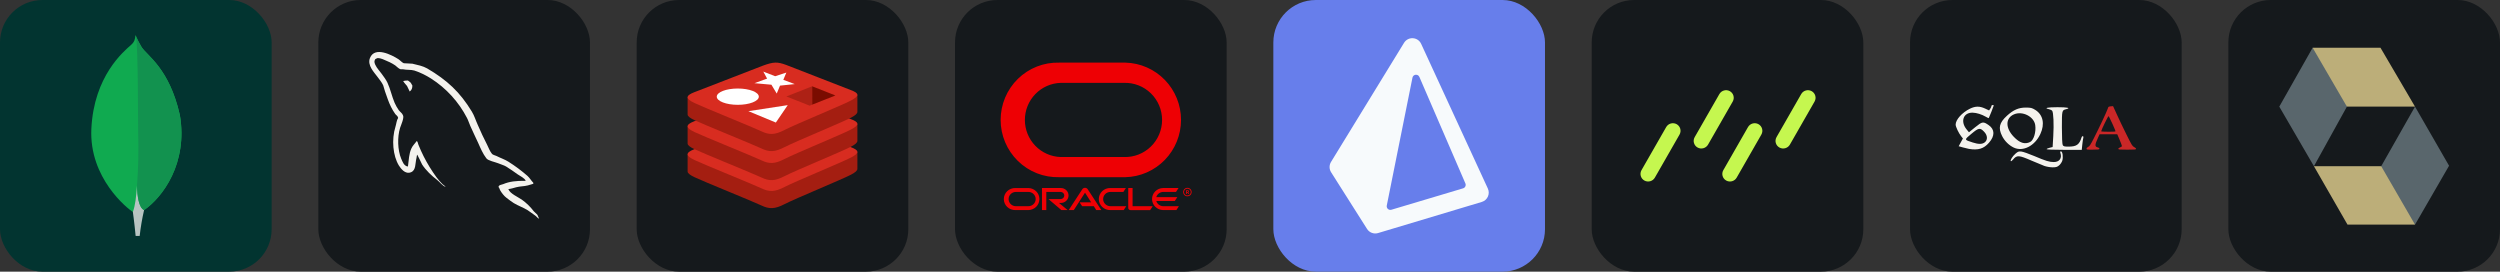 <svg width="441.75" height="48" viewBox="0 0 2356 256" 
        fill="none" xmlns="http://www.w3.org/2000/svg" xmlns:xlink="http://www.w3.org/1999/xlink" version="1.1">
        <rect x="0" y="0" width="2356" height="256" fill="#333333" stroke="none"/>
        <defs>
            







        </defs>
        
            <g transform="translate(0, 0)">
                <svg width="256" height="256" title="MongoDB" viewBox="0 0 256 256" fill="none" xmlns="http://www.w3.org/2000/svg">
<rect width="256" height="256" rx="40" fill="#023430"/>
<path d="M169.486 108.361C159.51 64.35 138.717 52.634 133.412 44.351C131.225 40.703 129.287 36.91 127.613 33C127.333 36.91 126.818 39.373 123.494 42.338C116.822 48.287 88.482 71.381 86.097 121.386C83.875 168.011 120.373 196.76 125.195 199.732C128.903 201.557 133.418 199.771 135.621 198.096C153.215 186.022 177.253 153.831 169.505 108.361" fill="#10AA50"/>
<path d="M129.124 174.905C128.206 186.445 127.548 193.151 125.215 199.746C125.215 199.746 126.746 210.732 127.821 222.37H131.627C132.535 214.175 133.92 206.039 135.778 198.005C130.851 195.581 129.314 185.032 129.124 174.905Z" fill="#B8C4C2"/>
<path d="M135.771 198.012C130.792 195.712 129.352 184.94 129.131 174.905C130.361 158.351 130.72 141.744 130.206 125.153C129.945 116.448 130.329 44.521 128.062 33.99C129.613 37.557 131.4 41.016 133.412 44.345C138.716 52.634 159.516 64.35 169.486 108.361C177.253 153.753 153.345 185.859 135.771 198.012Z" fill="#12924F"/>
</svg>
            </g>

            <g transform="translate(300, 0)">
                <svg width="256" height="256" title="MySQL" viewBox="0 0 256 256" fill="none" xmlns="http://www.w3.org/2000/svg" id="mysql">
<style>
#mysql {
    rect {fill: #15191C}
    path {fill: #F4F2ED}

    @media (prefers-color-scheme: light) {
        rect {fill: #F4F2ED}
        path {fill: #15191C}
    }
}
</style>
<rect width="256" height="256" rx="40" fill="#15191C"/>
<path d="M84.354 75.861C82.481 75.861 81.212 76.089 79.893 76.398V76.61H80.121C81 78.303 82.498 79.54 83.605 81.054C84.484 82.796 85.233 84.538 86.112 86.264L86.34 86.02C87.87 84.945 88.619 83.219 88.619 80.598C87.968 79.833 87.87 79.068 87.317 78.319C86.665 77.228 85.265 76.691 84.386 75.828L84.354 75.861ZM195.367 170.448C186.657 170.22 179.901 171.099 174.252 173.508C172.624 174.159 170.019 174.159 169.791 176.227C170.686 177.09 170.817 178.506 171.582 179.711C172.884 181.892 175.131 184.806 177.215 186.337C179.494 188.128 181.773 189.853 184.166 191.384C188.399 193.988 193.202 195.535 197.353 198.156C199.713 199.686 202.123 201.624 204.516 203.252C205.705 204.066 206.47 205.531 208 206.052V205.726C207.251 204.749 207.023 203.333 206.291 202.242C205.2 201.152 204.109 200.175 203.035 199.1C199.838 194.888 196.024 191.183 191.72 188.111C188.236 185.734 180.617 182.413 179.184 178.425L178.973 178.197C181.35 177.985 184.182 177.122 186.462 176.471C190.157 175.494 193.543 175.706 197.369 174.745C199.095 174.306 200.837 173.769 202.579 173.215V172.238C200.625 170.285 199.16 167.631 197.141 165.808C191.507 160.882 185.497 156.403 179.168 152.409C175.749 150.228 171.419 148.828 167.821 146.972C166.519 146.321 164.337 145.995 163.588 144.904C161.635 142.527 160.495 139.369 159.111 136.536C155.914 130.335 152.944 124.02 150.206 117.603C148.252 113.337 147.064 109.088 144.671 105.181C133.438 86.671 121.277 75.454 102.571 64.481C98.55 62.202 93.731 61.225 88.635 60.02C85.916 59.89 83.198 59.695 80.495 59.581C78.704 58.816 76.979 56.748 75.448 55.755C69.262 51.848 53.242 43.382 48.684 54.583C45.754 61.648 53.031 68.616 55.554 72.198C57.426 74.689 59.787 77.538 61.09 80.338C61.855 82.226 62.066 84.164 62.831 86.133C64.557 90.92 66.201 96.26 68.481 100.737C69.669 103.016 70.971 105.409 72.502 107.46C73.381 108.649 74.879 109.202 75.221 111.156C73.69 113.37 73.593 116.593 72.713 119.296C68.806 131.62 70.337 146.858 75.872 155.926C77.614 158.628 81.765 164.619 87.317 162.324C92.201 160.37 91.126 154.184 92.526 148.73C92.852 147.428 92.64 146.565 93.308 145.686V145.93C94.838 148.991 96.368 151.905 97.768 154.965C101.122 160.305 106.983 165.84 111.883 169.536C114.488 171.489 116.555 174.876 119.811 176.08V175.755H119.567C118.867 174.811 117.939 174.355 117.06 173.59C114.996 171.569 113.091 169.392 111.362 167.078C106.775 160.81 102.708 154.178 99.201 147.249C97.41 143.83 95.912 140.15 94.48 136.781C93.829 135.478 93.829 133.525 92.738 132.873C91.11 135.25 88.717 137.318 87.528 140.248C85.461 144.937 85.249 150.7 84.468 156.691C84.028 156.805 84.24 156.691 84.028 156.919C80.544 156.072 79.356 152.458 78.053 149.43C74.797 141.697 74.26 129.275 77.076 120.37C77.842 118.091 81.098 110.895 79.795 108.714C79.111 106.646 76.963 105.458 75.774 103.781C74.245 101.599 72.936 99.27 71.867 96.829C69.262 90.741 67.96 84.001 65.127 77.912C63.825 75.096 61.545 72.149 59.689 69.561C57.622 66.63 55.343 64.562 53.698 61.095C53.161 59.907 52.396 57.937 53.259 56.634C53.487 55.755 53.943 55.413 54.789 55.169C56.222 53.997 60.243 55.527 61.659 56.178C65.68 57.806 69.067 59.337 72.437 61.616C73.967 62.69 75.611 64.758 77.565 65.295H79.844C83.328 66.06 87.251 65.523 90.507 66.484C96.287 68.34 101.496 71.042 106.169 73.972C120.566 83.169 132.276 96.008 140.112 111.188C141.415 113.696 141.985 115.991 143.173 118.596C145.452 123.968 148.269 129.389 150.581 134.583C152.86 139.711 155.058 144.937 158.33 149.186C159.958 151.465 166.502 152.654 169.433 153.842C171.598 154.819 174.968 155.714 176.922 156.903C180.666 159.182 184.313 161.787 187.829 164.294C189.62 165.531 195.041 168.25 195.367 170.448Z" fill="#F4F2ED"/>
</svg>
            </g>

            <g transform="translate(600, 0)">
                <svg width="256" height="256" title="Redis" viewBox="0 0 256 256" fill="none" xmlns="http://www.w3.org/2000/svg" id="redis">
<style>
#redis {
    rect {fill: #15191C}

    @media (prefers-color-scheme: light) {
        rect {fill: #F4F2ED}
    }
}
</style>
<rect width="256" height="256" rx="40" fill="#15191C"/>
<path d="M201.726 164.742C193.188 169.196 148.96 187.38 139.544 192.287C130.127 197.195 124.898 197.149 117.457 193.593C110.017 190.039 62.952 171.028 54.468 166.973C50.227 164.945 48.004 163.24 48.004 161.628V145.455C48.004 145.455 109.284 132.115 119.179 128.565C129.075 125.014 132.498 124.887 140.923 127.971C149.347 131.054 199.682 140.136 208 143.186V159.135C208 160.734 206.083 162.527 201.735 164.751L201.726 164.742Z" fill="#A41E11"/>
<path d="M201.727 148.564C193.188 153.018 148.96 171.202 139.544 176.109C130.127 181.017 124.898 180.97 117.457 177.416C110.017 173.861 62.952 154.85 54.468 150.795C45.985 146.74 45.815 143.954 54.142 140.691L119.175 115.513C129.067 111.967 132.494 111.835 140.918 114.919C149.342 118.003 193.303 135.5 201.617 138.596C209.93 141.693 210.257 144.153 201.718 148.607L201.727 148.564Z" fill="#D82C20"/>
<path d="M201.726 138.367C193.188 142.821 148.96 161.005 139.544 165.912C130.127 170.82 124.898 170.773 117.457 167.219C110.017 163.664 62.952 144.653 54.468 140.599C50.227 138.57 48.004 136.866 48.004 135.254V119.08C48.004 119.08 109.284 105.74 119.179 102.19C129.075 98.64 132.498 98.512 140.923 101.596C149.347 104.68 199.682 113.761 208 116.811V132.76C208 134.358 206.083 136.153 201.735 138.375L201.726 138.367Z" fill="#A41E11"/>
<path d="M201.727 122.193C193.188 126.647 148.96 144.831 139.544 149.739C130.127 154.647 124.898 154.6 117.457 151.046C110.017 147.491 62.952 128.48 54.468 124.425C45.985 120.369 45.815 117.583 54.142 114.321L119.175 89.147C129.067 85.596 132.494 85.469 140.918 88.553C149.342 91.636 193.303 109.137 201.625 112.179C209.947 115.221 210.266 117.736 201.727 122.189V122.193Z" fill="#D82C20"/>
<path d="M201.726 111.017C193.188 115.47 148.96 133.654 139.544 138.566C130.127 143.478 124.898 143.427 117.457 139.873C110.017 136.318 62.952 117.307 54.468 113.252C50.227 111.225 48.004 109.52 48.004 107.908V91.725C48.004 91.725 109.284 78.385 119.179 74.835C129.075 71.285 132.498 71.158 140.923 74.241C149.347 77.325 199.682 86.406 208 89.456V105.405C208 107.005 206.083 108.798 201.735 111.021L201.726 111.017Z" fill="#A41E11"/>
<path d="M201.727 94.839C193.188 99.293 148.96 117.477 139.544 122.385C130.127 127.292 124.898 127.246 117.457 123.691C110.017 120.137 62.952 101.125 54.468 97.07C45.985 93.015 45.815 90.228 54.142 86.966L119.175 61.792C129.067 58.242 132.494 58.114 140.918 61.198C149.342 64.282 193.303 81.783 201.625 84.824C209.947 87.866 210.266 90.381 201.727 94.835V94.839Z" fill="#D82C20"/>
<path d="M131.994 88.171L126.98 79.836L110.972 78.394L122.917 74.084L119.332 67.467L130.514 71.836L141.058 68.383L138.207 75.221L148.956 79.251L135.094 80.693L131.994 88.171ZM105.288 104.764L142.36 99.072L131.162 115.496L105.288 104.764Z" fill="white"/>
<path d="M95.294 98.779C106.239 98.779 115.112 95.34 115.112 91.098C115.112 86.855 106.239 83.416 95.294 83.416C84.35 83.416 75.477 86.855 75.477 91.098C75.477 95.34 84.35 98.779 95.294 98.779Z" fill="white"/>
<path d="M187.288 89.978L165.359 98.639L165.342 81.304L187.288 89.978Z" fill="#7A0C00"/>
<path d="M165.363 98.639L162.988 99.573L141.075 90.911L165.35 81.308L165.363 98.639Z" fill="#AD2115"/>
</svg>
            </g>

            <g transform="translate(900, 0)">
                <svg width="256" height="256" title="Oracle" viewBox="0 0 256 256" fill="none" xmlns="http://www.w3.org/2000/svg" id="oracle">
<style>
#oracle {
    rect {fill: #15191C}

    @media (prefers-color-scheme: light) {
        rect {fill: #F4F2ED}
    }
}
</style>
<rect width="256" height="256" rx="40" fill="#15191C"/>
<path d="M117.388 190.651H128.27L122.522 181.562L111.954 197.979H107.148L120.001 178.283C120.281 177.89 120.654 177.568 121.087 177.345C121.52 177.122 122.002 177.004 122.491 177C122.981 176.997 123.464 177.108 123.9 177.325C124.337 177.542 124.714 177.859 125 178.248L137.888 197.979H133.083L130.819 194.308H119.808L117.409 190.651M167.343 194.308V177.199H163.258V195.993C163.258 196.254 163.311 196.513 163.415 196.753C163.52 196.994 163.673 197.211 163.865 197.392C164.059 197.585 164.29 197.739 164.545 197.843C164.8 197.948 165.074 198.001 165.351 198H183.916L186.337 194.329H167.321M99.815 191.253C101.718 191.253 103.543 190.512 104.889 189.195C106.235 187.877 106.991 186.089 106.991 184.226C106.991 182.362 106.235 180.575 104.889 179.257C103.543 177.939 101.718 177.199 99.815 177.199H81.964V197.979H86.041V180.877H99.565C100.476 180.877 101.349 181.231 101.994 181.862C102.638 182.492 103 183.348 103 184.24C103 185.132 102.638 185.987 101.994 186.618C101.349 187.249 100.476 187.603 99.565 187.603H88.062L100.243 197.979H106.163L97.98 191.253H99.815ZM56.886 197.979H69.218C71.983 197.909 74.612 196.784 76.542 194.843C78.473 192.903 79.553 190.301 79.553 187.592C79.553 184.883 78.473 182.282 76.542 180.341C74.612 178.401 71.983 177.276 69.218 177.206H56.886C55.47 177.17 54.061 177.412 52.742 177.918C51.423 178.424 50.22 179.183 49.206 180.151C48.191 181.119 47.385 182.276 46.834 183.554C46.284 184.832 46 186.205 46 187.592C46 188.98 46.284 190.353 46.834 191.631C47.385 192.909 48.191 194.066 49.206 195.034C50.22 196.002 51.423 196.761 52.742 197.267C54.061 197.773 55.47 198.015 56.886 197.979ZM68.939 194.322H57.157C55.375 194.266 53.684 193.533 52.444 192.278C51.203 191.024 50.51 189.346 50.51 187.599C50.51 185.853 51.203 184.175 52.444 182.921C53.684 181.666 55.375 180.933 57.157 180.877H68.939C69.859 180.848 70.776 181 71.635 181.325C72.494 181.65 73.278 182.14 73.939 182.767C74.6 183.394 75.126 184.145 75.486 184.975C75.845 185.806 76.03 186.698 76.03 187.599C76.03 188.501 75.845 189.393 75.486 190.223C75.126 191.054 74.6 191.805 73.939 192.432C73.278 193.059 72.494 193.549 71.635 193.874C70.776 194.199 69.859 194.351 68.939 194.322ZM146.407 197.979H158.996L161.38 194.322H146.685C145.765 194.351 144.848 194.199 143.989 193.874C143.13 193.549 142.347 193.059 141.686 192.432C141.024 191.805 140.498 191.054 140.139 190.223C139.78 189.393 139.595 188.501 139.595 187.599C139.595 186.698 139.78 185.806 140.139 184.975C140.498 184.145 141.024 183.394 141.686 182.767C142.347 182.14 143.13 181.65 143.989 181.325C144.848 181 145.765 180.848 146.685 180.877H158.646L161.059 177.206H146.407C144.991 177.17 143.582 177.412 142.262 177.918C140.943 178.424 139.741 179.183 138.727 180.151C137.712 181.119 136.906 182.276 136.355 183.554C135.804 184.832 135.521 186.205 135.521 187.592C135.521 188.98 135.804 190.353 136.355 191.631C136.906 192.909 137.712 194.066 138.727 195.034C139.741 196.002 140.943 196.761 142.262 197.267C143.582 197.773 144.991 198.015 146.407 197.979ZM196.298 194.322C194.802 194.323 193.346 193.845 192.153 192.962C190.959 192.078 190.093 190.837 189.686 189.428H207.123L209.522 185.764H189.686C190.092 184.354 190.958 183.112 192.152 182.229C193.345 181.345 194.801 180.868 196.298 180.87H208.265L210.657 177.199H196.019C193.254 177.269 190.625 178.394 188.695 180.334C186.764 182.275 185.684 184.877 185.684 187.585C185.684 190.294 186.764 192.896 188.695 194.836C190.625 196.777 193.254 197.902 196.019 197.972H208.608L211 194.315H196.291" fill="#EE0004"/>
<path d="M98.155 166.982H160.634C174.646 166.617 187.962 160.769 197.744 150.685C207.526 140.602 213 127.079 213 113C213 98.921 207.526 85.398 197.744 75.315C187.962 65.231 174.646 59.383 160.634 59.018H98.155C90.98 58.831 83.841 60.089 77.157 62.718C70.474 65.347 64.383 69.293 59.242 74.324C54.102 79.355 50.016 85.37 47.227 92.012C44.437 98.654 43 105.791 43 113C43 120.209 44.437 127.346 47.227 133.988C50.016 140.63 54.102 146.645 59.242 151.676C64.383 156.707 70.474 160.653 77.157 163.282C83.841 165.911 90.98 167.169 98.155 166.982ZM159.223 147.976H99.53C90.498 147.684 81.934 143.874 75.648 137.354C69.363 130.833 65.848 122.113 65.848 113.036C65.848 103.96 69.363 95.239 75.648 88.719C81.934 82.198 90.498 78.389 99.53 78.096H159.223C163.886 77.945 168.531 78.737 172.882 80.425C177.234 82.113 181.203 84.662 184.555 87.922C187.906 91.181 190.571 95.084 192.391 99.398C194.21 103.713 195.148 108.351 195.148 113.036C195.148 117.722 194.21 122.36 192.391 126.674C190.571 130.989 187.906 134.891 184.555 138.151C181.203 141.41 177.234 143.96 172.882 145.648C168.531 147.336 163.886 148.127 159.223 147.976Z" fill="#EE0004"/>
<path d="M219 177C218.209 177 217.436 177.235 216.778 177.674C216.12 178.114 215.607 178.738 215.304 179.469C215.002 180.2 214.923 181.004 215.077 181.78C215.231 182.556 215.612 183.269 216.172 183.828C216.731 184.388 217.444 184.769 218.22 184.923C218.996 185.077 219.8 184.998 220.531 184.696C221.262 184.393 221.886 183.88 222.326 183.222C222.765 182.564 223 181.791 223 181C223 180.475 222.897 179.955 222.696 179.469C222.494 178.984 222.2 178.543 221.828 178.172C221.457 177.8 221.016 177.506 220.531 177.304C220.045 177.103 219.525 177 219 177ZM219 184.2C218.367 184.2 217.748 184.012 217.222 183.661C216.696 183.309 216.286 182.809 216.044 182.225C215.801 181.64 215.738 180.996 215.861 180.376C215.985 179.755 216.29 179.185 216.737 178.737C217.185 178.29 217.755 177.985 218.376 177.861C218.996 177.738 219.64 177.801 220.225 178.044C220.809 178.286 221.309 178.696 221.661 179.222C222.012 179.748 222.2 180.367 222.2 181C222.2 181.849 221.863 182.663 221.263 183.263C220.663 183.863 219.849 184.2 219 184.2ZM219.1 181.508H218.524V182.8H217.8V179.284H219.104C219.446 179.263 219.785 179.36 220.064 179.56C220.179 179.657 220.27 179.781 220.328 179.92C220.386 180.059 220.411 180.21 220.4 180.36C220.408 180.571 220.354 180.78 220.244 180.96C220.131 181.138 219.966 181.278 219.772 181.36L220.532 182.796V182.836H219.756L219.1 181.544M218.524 180.96H219.108C219.261 180.969 219.411 180.918 219.528 180.82C219.581 180.769 219.622 180.706 219.647 180.637C219.673 180.568 219.683 180.493 219.676 180.42C219.682 180.347 219.673 180.274 219.649 180.205C219.624 180.136 219.586 180.073 219.536 180.02C219.477 179.968 219.409 179.929 219.334 179.905C219.26 179.881 219.182 179.873 219.104 179.88H218.524V180.96Z" fill="#EE0004"/>
</svg>
            </g>

            <g transform="translate(1200, 0)">
                <svg width="256" height="256" title="Prisma" viewBox="0 0 256 256" fill="none" xmlns="http://www.w3.org/2000/svg">
<rect width="256" height="256" rx="40" fill="#677EEB"/>
<path fill-rule="evenodd" clip-rule="evenodd" d="M54.424 162.312C52.552 159.359 52.524 155.597 54.351 152.615L123.16 40.375C126.987 34.132 136.229 34.678 139.294 41.328L202.155 177.686C204.487 182.745 201.802 188.698 196.465 190.3L98.682 219.635C94.747 220.815 90.508 219.234 88.309 215.764L54.424 162.312ZM131.099 73.193C131.762 69.891 136.286 69.415 137.622 72.507L180.983 172.839C181.799 174.729 180.783 176.907 178.811 177.495L111.25 197.663C108.767 198.404 106.388 196.235 106.899 193.693L131.099 73.193Z" fill="#F7FAFC"/>
</svg>
            </g>

            <g transform="translate(1500, 0)">
                <svg width="256" height="256" title="Drizzle" viewBox="0 0 256 256" fill="none" xmlns="http://www.w3.org/2000/svg" id="drizzle">
<style>
#drizzle {
    rect {fill: #15191C}

    @media (prefers-color-scheme: light) {
        rect {fill: #F4F2ED}
    }
}
</style>
<rect width="256" height="256" rx="40" fill="#15191C"/>
<path d="M82.801 126.813C84.782 123.356 83.569 118.979 80.09 117.036C76.612 115.093 72.186 116.32 70.205 119.777L46.951 160.355C44.97 163.812 46.184 168.189 49.662 170.132C53.141 172.075 57.566 170.848 59.547 167.391L82.801 126.813Z" fill="#C5F74F"/>
<path d="M132.924 95.7C134.905 92.243 133.691 87.865 130.213 85.922C126.735 83.979 122.309 85.207 120.328 88.663L97.074 129.241C95.093 132.698 96.307 137.076 99.785 139.019C103.263 140.962 107.689 139.734 109.67 136.278L132.924 95.7Z" fill="#C5F74F"/>
<path d="M210.049 95.701C212.03 92.244 210.816 87.867 207.338 85.924C203.859 83.981 199.434 85.208 197.453 88.665L174.199 129.243C172.218 132.7 173.431 137.077 176.91 139.02C180.388 140.963 184.814 139.736 186.795 136.279L210.049 95.701Z" fill="#C5F74F"/>
<path d="M159.91 126.813C161.891 123.356 160.677 118.979 157.199 117.036C153.72 115.093 149.295 116.32 147.314 119.777L124.06 160.355C122.079 163.812 123.292 168.189 126.771 170.132C130.249 172.075 134.675 170.848 136.656 167.391L159.91 126.813Z" fill="#C5F74F"/>
</svg>
            </g>

            <g transform="translate(1800, 0)">
                <svg width="256" height="256" title="SQLAlchemy" viewBox="0 0 256 256" fill="none" xmlns="http://www.w3.org/2000/svg" id="sqlalchemy">
<style>
#sqlalchemy {
    rect {fill: #15191C}
    path.sqlal  {fill: #F4F2ED}

    @media (prefers-color-scheme: light) {
        rect {fill: #F4F2ED}
        path.sqlal {fill: #15191C}
    }
}
</style>
<rect width="256" height="256" rx="40" fill="#15191C"/>
<path d="M55.476 140.297C54.469 140.136 51.889 139.491 49.753 138.907L45.861 137.817L49.852 130.481L48.24 128.484C45.961 125.663 43.02 119.476 43 117.482C42.979 112.825 49.025 106.074 56.442 102.446C61.541 99.947 65.592 99.887 70.671 102.266L74.5 104.058L75.609 102.467C76.213 101.6 76.717 100.451 76.717 99.947C76.717 99.443 77.221 99 77.826 99C78.431 99 78.934 99.161 78.934 99.342C78.934 99.787 74.481 111.031 74.198 111.314C74.077 111.434 72.867 110.871 71.497 110.065C67.627 107.786 62.77 106.275 59.002 106.174C50.234 105.952 47.191 114.52 53.379 122.015L55.555 124.657L61.501 119.839C68.172 114.458 68.938 114.337 74.138 117.925C79.981 121.955 80.082 128.082 74.439 134.491C69.441 140.195 64.303 141.768 55.474 140.295L55.476 140.297ZM70.431 134.15C73.332 131.873 73.131 127.66 69.987 124.315C66.036 120.123 64.809 120.304 57.855 126.108C50.941 131.872 50.901 131.651 59.165 134.291C64.626 136.064 68.052 136.004 70.431 134.15ZM126.581 156.36C124.604 155.635 119.283 153.437 114.73 151.462C102.435 146.101 100.702 146 97.034 150.455C96.187 151.483 95.261 152.127 94.998 151.866C94.212 151.079 96.55 147.31 99.372 144.832C101.668 142.817 102.434 142.535 104.975 142.817C106.587 142.997 111.948 144.873 116.885 146.968C128.031 151.704 131.295 152.712 135.549 152.712C140.727 152.712 143.388 149.085 141.755 144.268C141.353 143.058 141.473 142.655 142.281 142.655C143.791 142.655 144.558 148.298 143.469 151.543C143.004 152.933 141.655 154.908 140.466 155.896C138.692 157.388 137.563 157.71 134.237 157.689C132.001 157.67 128.556 157.086 126.581 156.36ZM97.861 139.129C93.286 136.992 89.154 132.921 86.775 128.165C82.967 120.546 84.135 115.669 91.351 109.079C97.416 103.536 102.375 101.379 109.047 101.379C113.862 101.379 114.89 101.642 118.014 103.555C125.41 108.132 127.244 116.858 122.791 126.369C117.571 137.536 106.546 143.16 97.861 139.129ZM113.178 133.828C116.603 132.135 118.962 124.315 117.994 117.825C116.784 109.825 105.963 104.361 98.021 107.749C89.859 111.236 89.737 120.526 97.76 128.89C103.361 134.755 108.179 136.286 113.178 133.828ZM128.717 140.6C128.717 140.256 129.985 139.653 131.558 139.268L134.399 138.563L135.004 128.327C135.669 116.999 135.184 105.853 133.956 104.363C133.512 103.838 132.163 103.192 130.934 102.911C125.935 101.802 129.26 101.037 138.955 101.037C148.649 101.037 151.732 101.742 147.117 102.911C143.147 103.899 143.126 103.959 143.126 120.123C143.126 129.091 143.448 135.843 143.912 136.709C144.558 137.919 145.524 138.18 149.233 138.18C156.891 138.18 159.531 136.367 161.608 129.655C162.233 127.641 163.845 128.004 163.28 130.039C163.017 130.985 162.596 133.867 162.333 136.487L161.85 141.224H145.283C136.172 141.224 128.717 140.942 128.717 140.6Z" class="sqlal" fill="#F4F2ED"/>
<path d="M166.344 140.115C166.344 139.512 166.929 138.907 167.896 138.443C169.186 137.838 170.031 136.568 173.095 130.583C177.952 121.112 185.611 104.846 186.336 102.407C186.9 100.553 187.022 100.453 189.117 100.211C190.327 100.07 191.334 99.989 191.354 100.03C191.375 100.07 193.048 103.737 195.083 108.192C197.099 112.645 201.15 121.11 204.092 126.995C209.011 136.891 209.555 137.778 211.206 138.583C212.215 139.067 213 139.813 213 140.256C213 140.962 212.134 141.043 204.677 141.043C197.2 141.043 196.353 140.962 196.353 140.237C196.353 139.753 196.999 139.229 198.025 138.886C198.974 138.584 199.699 138.02 199.699 137.596C199.699 137.193 198.711 134.533 197.501 131.692L195.306 126.512H178.657L177.066 130.018C174.082 136.589 174.022 138.141 176.804 138.886C178.195 139.268 178.578 139.572 178.416 140.196C178.235 140.923 177.509 141.022 172.269 141.022C166.645 141.064 166.344 141.022 166.344 140.115ZM193.632 123.81C193.914 123.308 187.646 109.622 187.062 109.481C186.639 109.361 180.149 122.743 180.149 123.75C180.149 124.255 193.33 124.315 193.632 123.81Z" fill="#CA2727"/>
</svg>

            </g>

            <g transform="translate(2100, 0)">
                <svg width="256" height="256" title="Hibernate" viewBox="0 0 256 256" fill="none" xmlns="http://www.w3.org/2000/svg" id="hibernate">
<style>
#hibernate {
    rect {fill: #15191C}

    @media (prefers-color-scheme: light) {
        rect {fill: #F4F2ED}
    }
}
</style>
<rect width="256" height="256" rx="40" fill="#15191C"/>
<path d="M144.044 156.643L143.462 158.366L174.173 210.455L175.911 211.685L208 156.197L175.911 100.487L144.044 156.643ZM79.421 45L48 100.488L80.646 156.643L111.733 100.487L111.649 98.218L80.853 46.129L79.421 45Z" fill="#59666C"/>
<path d="M79.421 45L111.733 100.488H175.911L143.376 45H79.421ZM80.646 156.643L112.29 211.685H175.911L144.044 156.643H80.646Z" fill="#BCAE79"/>
</svg>
            </g>
    </svg>